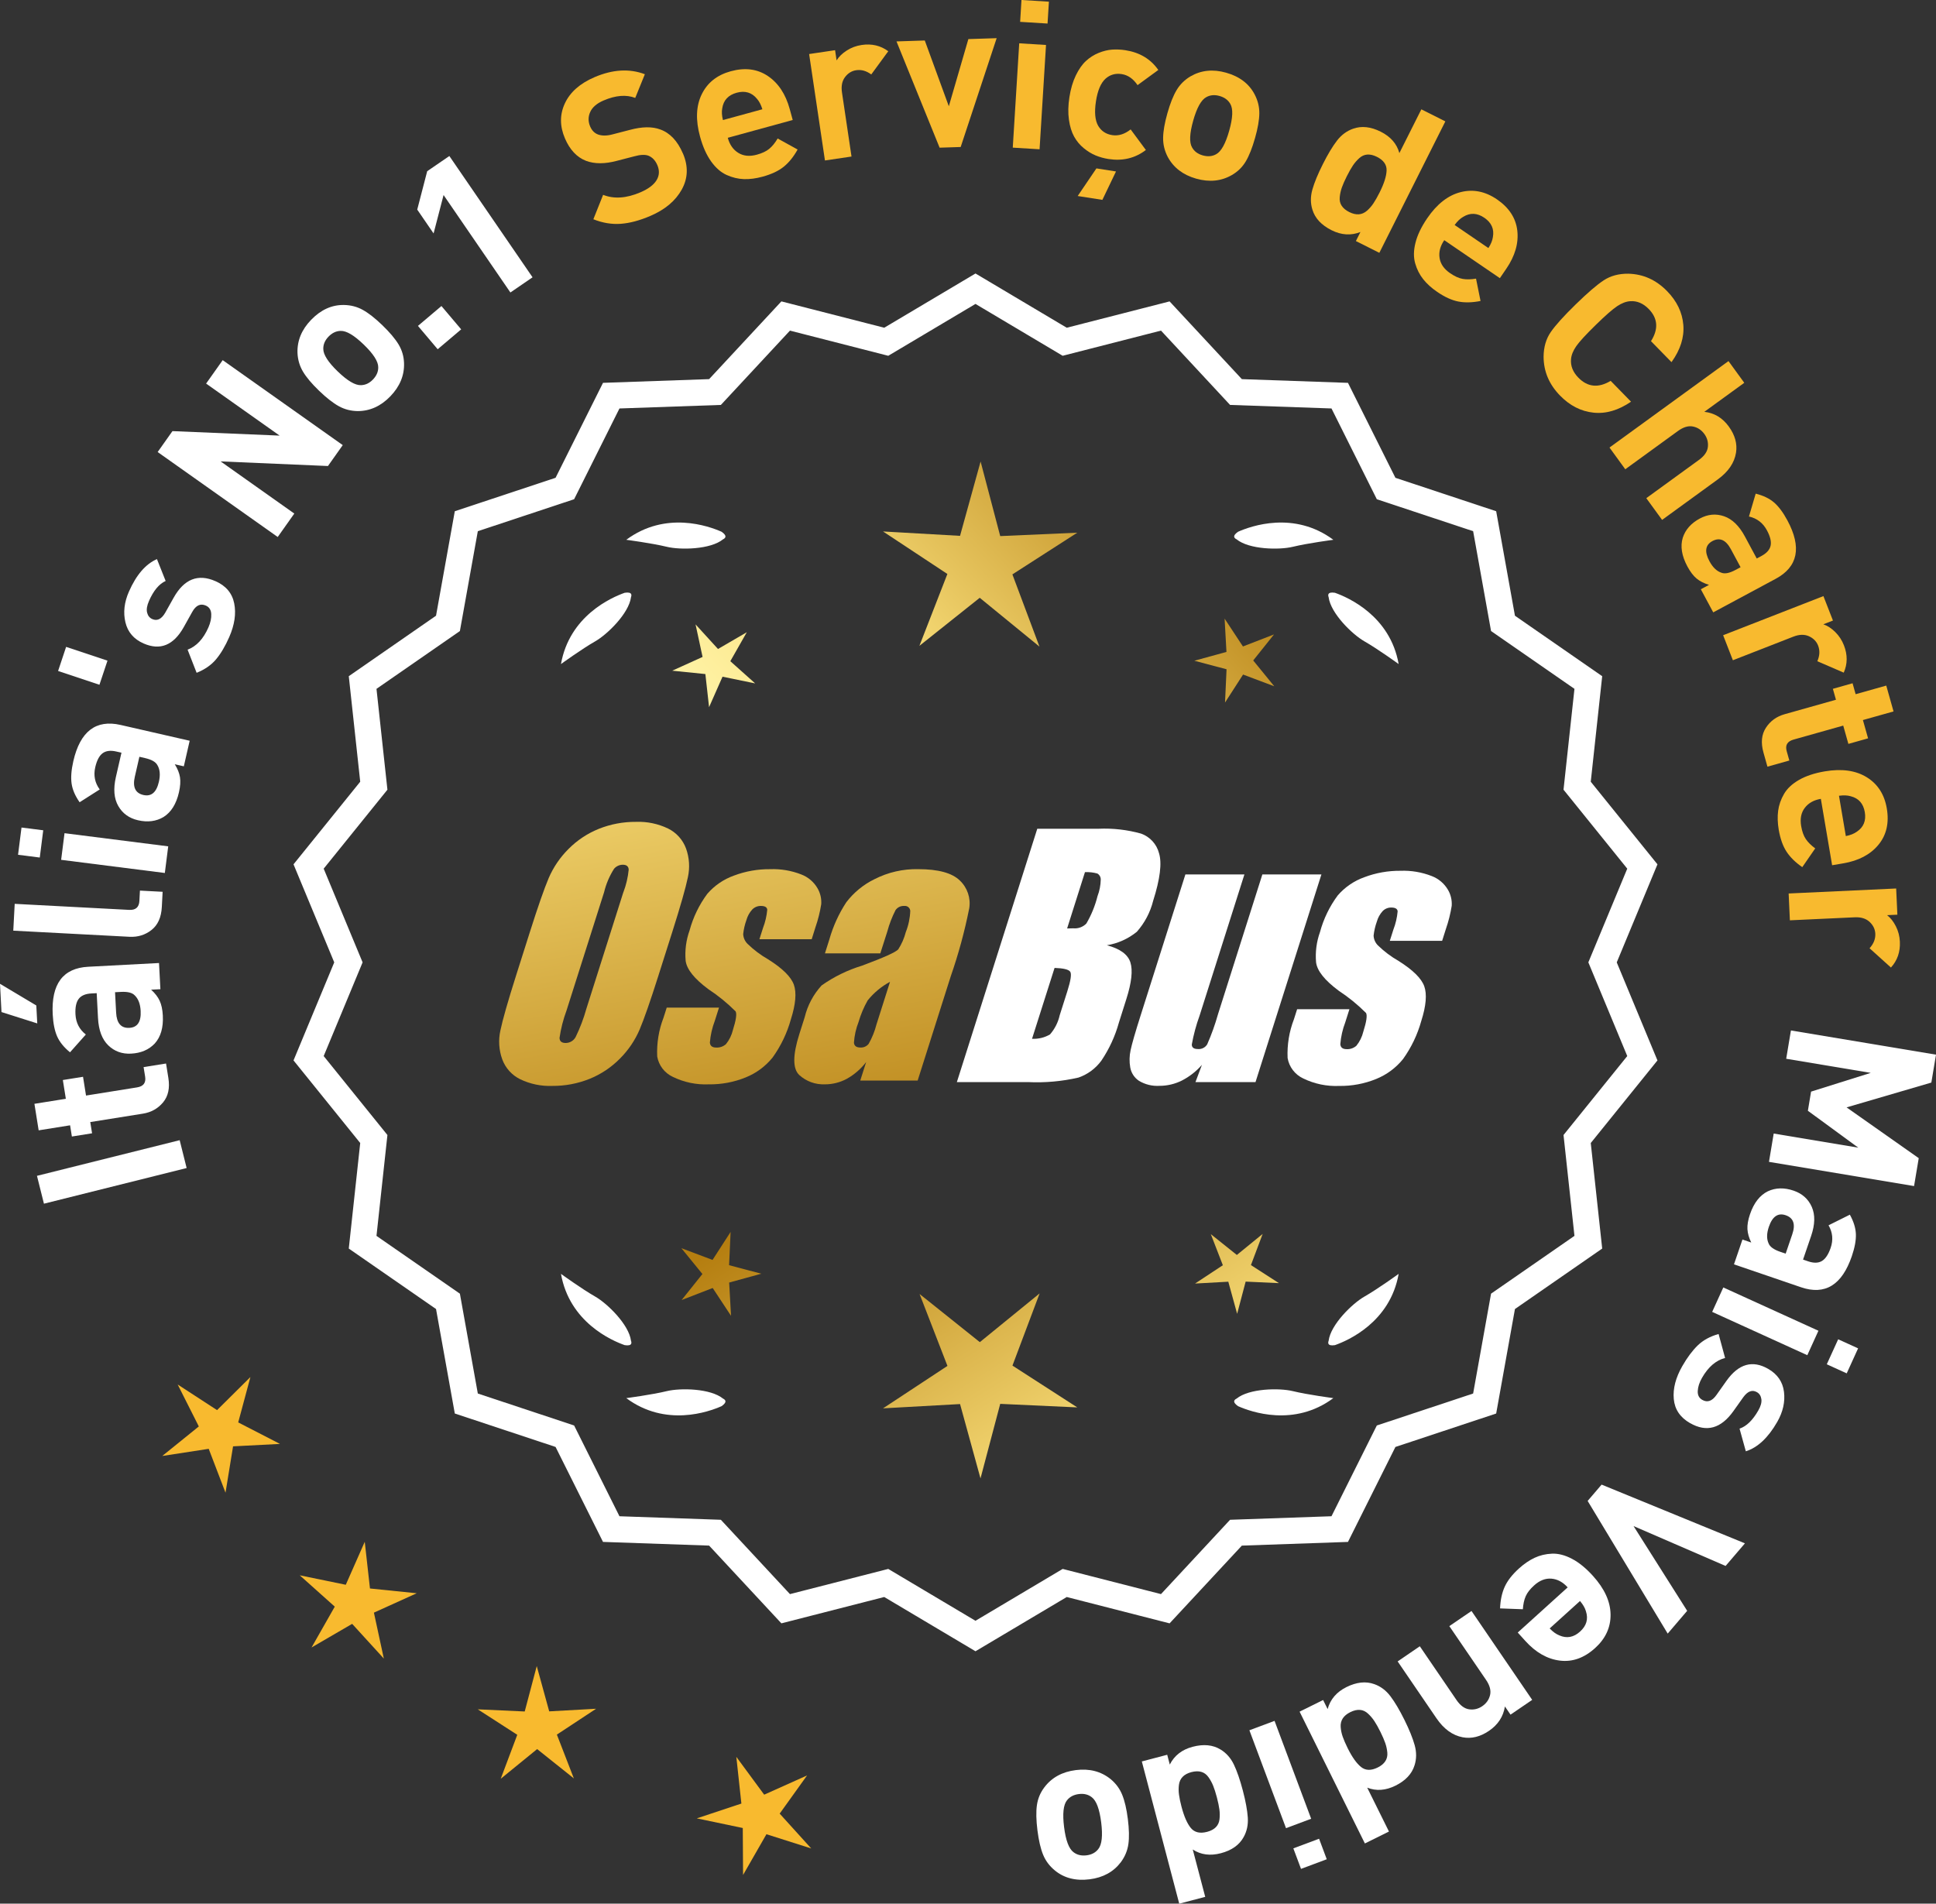<?xml version="1.0" encoding="UTF-8"?>
<svg id="Layer_2" data-name="Layer 2" xmlns="http://www.w3.org/2000/svg" xmlns:xlink="http://www.w3.org/1999/xlink" viewBox="0 0 178.059 175.108">
  <rect x="0" y="0" width="178.059" height="175.108" fill="#333333" stroke="none"/>
  <defs>
    <style>
      .cls-1 {
        fill: url(#linear-gradient-8);
      }

      .cls-2 {
        fill: url(#linear-gradient-7);
      }

      .cls-3 {
        fill: url(#linear-gradient-5);
      }

      .cls-4 {
        fill: url(#linear-gradient-6);
      }

      .cls-5 {
        fill: url(#linear-gradient-9);
      }

      .cls-6 {
        fill: url(#linear-gradient-4);
      }

      .cls-7 {
        fill: url(#linear-gradient-3);
      }

      .cls-8 {
        fill: url(#linear-gradient-2);
      }

      .cls-9 {
        fill: url(#linear-gradient);
      }

      .cls-10 {
        fill: #f8ba2f;
      }

      .cls-11 {
        fill: #fff;
      }
    </style>
    <linearGradient id="linear-gradient" x1="116.07" y1="198.149" x2="64.645" y2="115.629" gradientUnits="userSpaceOnUse">
      <stop offset="0" stop-color="#f9df7b"/>
      <stop offset=".279" stop-color="#b57e10"/>
      <stop offset=".323" stop-color="#c89d38"/>
      <stop offset=".417" stop-color="#efda86"/>
      <stop offset=".46" stop-color="#fff3a6"/>
      <stop offset=".642" stop-color="#f9df7b"/>
      <stop offset="1" stop-color="#b57e10"/>
    </linearGradient>
    <linearGradient id="linear-gradient-2" x1="129.318" y1="189.893" x2="77.893" y2="107.374" xlink:href="#linear-gradient"/>
    <linearGradient id="linear-gradient-3" x1="150.845" y1="176.478" x2="99.42" y2="93.958" xlink:href="#linear-gradient"/>
    <linearGradient id="linear-gradient-4" x1="50.633" y1="66.099" x2="82.325" y2="237.117" gradientUnits="userSpaceOnUse">
      <stop offset="0" stop-color="#f9df7b"/>
      <stop offset=".279" stop-color="#b57e10"/>
      <stop offset=".284" stop-color="#e5c25b"/>
      <stop offset=".286" stop-color="#f9df7b"/>
      <stop offset=".46" stop-color="#fff3a6"/>
      <stop offset=".642" stop-color="#f9df7b"/>
      <stop offset="1" stop-color="#b57e10"/>
    </linearGradient>
    <linearGradient id="linear-gradient-5" x1="63.141" y1="63.781" x2="94.833" y2="234.799" xlink:href="#linear-gradient-4"/>
    <linearGradient id="linear-gradient-6" x1="75.766" y1="61.441" x2="107.458" y2="232.46" xlink:href="#linear-gradient-4"/>
    <linearGradient id="linear-gradient-7" x1="55.079" y1="115.5" x2="120.856" y2="54.507" xlink:href="#linear-gradient"/>
    <linearGradient id="linear-gradient-8" x1="32.86" y1="91.538" x2="98.637" y2="30.545" xlink:href="#linear-gradient"/>
    <linearGradient id="linear-gradient-9" x1="39.916" y1="99.147" x2="105.692" y2="38.155" xlink:href="#linear-gradient"/>
  </defs>
  <g id="Layer_1-2" data-name="Layer 1">
    <g>
      <g>
        <polygon class="cls-10" points="23.031 126.667 19.963 129.709 16.341 127.352 18.286 131.211 14.925 133.927 19.196 133.27 20.741 137.306 21.435 133.041 25.751 132.818 21.909 130.84 23.031 126.667"/>
        <polygon class="cls-10" points="34.027 146.116 33.547 141.822 31.802 145.775 27.569 144.904 30.79 147.786 28.654 151.542 32.389 149.37 35.302 152.563 34.39 148.338 38.326 146.555 34.027 146.116"/>
        <polygon class="cls-10" points="50.512 157.419 49.366 153.252 48.26 157.43 43.944 157.233 47.575 159.575 46.053 163.619 49.403 160.889 52.779 163.587 51.217 159.557 54.826 157.179 50.512 157.419"/>
        <polygon class="cls-10" points="71.709 166.826 74.227 163.314 70.284 165.083 67.722 161.603 68.187 165.9 64.085 167.262 68.315 168.148 68.342 172.469 70.492 168.72 74.61 170.029 71.709 166.826"/>
      </g>
      <g>
        <path class="cls-11" d="M89.717,151.528l-8.345-4.961-9.405,2.409-6.61-7.111-9.703-.338-4.338-8.685-9.214-3.058-1.716-9.556-7.98-5.53,1.046-9.652-6.098-7.554,3.723-8.967-3.723-8.967,6.098-7.554-1.046-9.652,7.98-5.53,1.716-9.556,9.214-3.058,4.338-8.685,9.703-.338,6.61-7.111,9.405,2.409,8.345-4.961,8.345,4.961,9.405-2.409,6.61,7.111,9.703.338,4.338,8.685,9.214,3.058,1.716,9.556,7.98,5.53-1.046,9.652,6.098,7.554-3.723,8.967,3.723,8.967-6.098,7.554,1.046,9.652-7.98,5.53-1.716,9.556-9.214,3.058-4.338,8.685-9.703.338-6.61,7.111-9.405-2.409-8.345,4.961ZM81.647,144.652l8.07,4.797,8.07-4.797,9.095,2.329,6.392-6.877,9.383-.327,4.195-8.399,8.91-2.957,1.659-9.241,7.716-5.348-1.011-9.334,5.897-7.305-3.6-8.671,3.6-8.671-5.897-7.305,1.011-9.334-7.716-5.348-1.659-9.241-8.91-2.957-4.195-8.399-9.383-.327-6.392-6.877-9.095,2.329-8.07-4.797-8.07,4.797-9.095-2.329-6.392,6.877-9.383.327-4.195,8.399-8.91,2.957-1.659,9.241-7.716,5.348,1.011,9.334-5.897,7.305,3.6,8.671-3.6,8.671,5.897,7.305-1.011,9.334,7.716,5.348,1.659,9.241,8.91,2.957,4.195,8.399,9.383.327,6.392,6.877,9.095-2.329Z"/>
        <path class="cls-11" d="M89.718,151.89l-.159-.094-8.234-4.896-9.459,2.423-6.647-7.151-9.759-.34-4.363-8.735-9.268-3.076-1.726-9.611-8.025-5.562,1.052-9.708-6.134-7.598,3.745-9.018-3.745-9.019,6.134-7.598-1.052-9.708,8.025-5.562,1.726-9.611,9.268-3.075,4.363-8.735,9.759-.341,6.647-7.151,9.459,2.423,8.394-4.989.159.094,8.233,4.896,9.459-2.423,6.647,7.151,9.759.341,4.364,8.735,9.267,3.075,1.726,9.611,8.025,5.562-1.052,9.708,6.134,7.598-3.744,9.019,3.744,9.018-6.134,7.598,1.052,9.708-8.025,5.562-1.726,9.611-9.267,3.076-4.364,8.735-9.759.34-6.647,7.151-9.459-2.423-8.393,4.99ZM81.42,146.233l.111.065,8.187,4.868,8.297-4.934,9.352,2.396,6.571-7.071.129-.004,9.519-.332,4.313-8.636.123-.04,9.038-3.001,1.706-9.5,7.934-5.499-1.04-9.597,6.063-7.512-3.701-8.914,3.701-8.915-6.063-7.512,1.04-9.597-7.934-5.499-1.706-9.5-9.161-3.04-4.313-8.636-9.647-.337-6.571-7.071-9.352,2.396-.111-.065-8.186-4.867-8.298,4.933-9.352-2.396-6.571,7.071-.129.004-9.519.333-4.312,8.636-.123.04-9.039,3-1.706,9.5-7.934,5.499,1.04,9.597-6.063,7.512,3.702,8.915-3.702,8.914,6.063,7.512-1.04,9.597,7.934,5.499,1.706,9.5,9.162,3.041,4.312,8.636,9.647.336,6.571,7.071,9.352-2.396ZM89.718,149.811l-8.118-4.826-9.148,2.344-6.43-6.917-9.438-.329-4.221-8.448-8.963-2.976-1.669-9.296-7.763-5.379,1.018-9.39-5.933-7.348,3.622-8.723-3.622-8.723,5.933-7.349-1.018-9.389,7.763-5.38,1.669-9.296,8.963-2.975,4.221-8.449,9.438-.329,6.43-6.916,9.148,2.343,8.118-4.826.159.094,7.958,4.732,9.148-2.343,6.43,6.916,9.438.329,4.221,8.449,8.964,2.975,1.668,9.296,7.763,5.38-1.018,9.389,5.933,7.349-3.622,8.723,3.622,8.723-5.933,7.348,1.018,9.39-7.763,5.379-1.668,9.296-8.964,2.976-4.221,8.448-9.438.329-6.43,6.917-9.148-2.344-8.117,4.826ZM81.695,144.318l.111.065,7.911,4.704,8.021-4.77,9.041,2.316,6.354-6.837.129-.004,9.198-.321,4.17-8.349.123-.04,8.735-2.9,1.648-9.185,7.671-5.316-1.006-9.278,5.862-7.262-3.579-8.619,3.579-8.619-5.862-7.263,1.006-9.277-7.671-5.317-1.648-9.185-8.858-2.939-4.17-8.35-9.327-.325-6.354-6.836-9.041,2.315-.111-.065-7.91-4.704-8.022,4.77-9.041-2.315-6.354,6.836-.129.004-9.198.321-4.17,8.35-.123.04-8.734,2.899-1.649,9.185-7.671,5.317,1.006,9.277-5.862,7.263,3.579,8.619-3.579,8.619,5.862,7.262-1.006,9.278,7.671,5.316,1.649,9.185,8.857,2.94,4.17,8.349,9.327.325,6.354,6.837,9.041-2.316Z"/>
      </g>
      <g>
        <polygon class="cls-9" points="67.056 116.379 67.196 113.318 65.535 115.893 62.668 114.814 64.603 117.189 62.691 119.583 65.548 118.476 67.234 121.034 67.064 117.975 70.018 117.162 67.056 116.379"/>
        <polygon class="cls-8" points="95.617 118.974 90.118 123.456 84.576 119.028 87.139 125.643 81.215 129.546 88.298 129.152 90.179 135.992 91.993 129.134 99.08 129.459 93.118 125.614 95.617 118.974"/>
        <polygon class="cls-7" points="115.052 116.369 116.131 113.501 113.756 115.437 111.362 113.524 112.469 116.381 109.911 118.067 112.97 117.897 113.783 120.851 114.566 117.889 117.627 118.029 115.052 116.369"/>
      </g>
      <g>
        <path class="cls-11" d="M113.726,128.653c-.114.057-.184.124-.207.201-.001.001-.002.002-.003.003.001 0.0.001 0.0.002.001-.036.131.066.291.35.488,1.179.524,5.149,1.947,8.764-.74,0,0-2.348-.308-3.726-.643-1.249-.304-4.027-.256-5.179.691Z"/>
        <path class="cls-11" d="M122.185,123.615c0.0.001-0.0.003,0,.004.001-0.0.001-0.0.002-.001.063.12.248.166.589.115,1.217-.428,5.08-2.121,5.862-6.557,0,0-1.918,1.389-3.15,2.091-1.117.637-3.103,2.579-3.29,4.059-.043.12-.049.217-.013.288Z"/>
      </g>
      <g>
        <path class="cls-11" d="M66.506,128.653c.114.057.184.124.207.201.001.001.002.002.003.003-.001 0-.001 0-.002.001.036.131-.066.291-.35.488-1.179.524-5.149,1.947-8.764-.74,0,0,2.348-.308,3.726-.643,1.249-.304,4.027-.256,5.179.691Z"/>
        <path class="cls-11" d="M58.047,123.615c-0.0.001 0.0.003,0,.004-.001-0-.001-0-.002-.001-.063.12-.248.166-.589.115-1.217-.428-5.08-2.121-5.862-6.557,0,0,1.918,1.389,3.15,2.091,1.117.637,3.103,2.579,3.29,4.059.043.12.049.217.013.288Z"/>
      </g>
      <g>
        <path class="cls-11" d="M66.506,49.606c.114-.057.184-.124.207-.201.001-.001.002-.002.003-.003-.001-0-.001-0-.002-.001.036-.131-.066-.291-.35-.488-1.179-.524-5.149-1.947-8.764.74,0,0,2.348.308,3.726.643,1.249.304,4.027.256,5.179-.691Z"/>
        <path class="cls-11" d="M58.047,54.644c-0-.001 0-.003,0-.004-.001 0-.001 0-.002.001-.063-.12-.248-.166-.589-.115-1.217.428-5.08,2.121-5.862,6.557,0,0,1.918-1.389,3.15-2.091,1.117-.637,3.103-2.579,3.29-4.059.043-.12.049-.217.013-.288Z"/>
      </g>
      <g>
        <path class="cls-11" d="M113.726,49.606c-.114-.057-.184-.124-.207-.201-.001-.001-.002-.002-.003-.003.001-0.0.001-0.0.002-.001-.036-.131.066-.291.35-.488,1.179-.524,5.149-1.947,8.764.74,0,0-2.348.308-3.726.643-1.249.304-4.027.256-5.179-.691Z"/>
        <path class="cls-11" d="M122.185,54.644c0-.001-0-.003,0-.004.001 0.0.001 0.0.002.001.063-.12.248-.166.589-.115,1.217.428,5.08,2.121,5.862,6.557,0,0-1.918-1.389-3.15-2.091-1.117-.637-3.103-2.579-3.29-4.059-.043-.12-.049-.217-.013-.288Z"/>
      </g>
      <g id="Group_4" data-name="Group 4">
        <g id="Group_1" data-name="Group 1">
          <path id="Path_1" data-name="Path 1" class="cls-6" d="M60.559,89.736c-.743,2.341-1.321,3.999-1.734,4.975-.429.998-1.045,1.904-1.814,2.67-.793.803-1.741,1.435-2.787,1.858-1.09.438-2.256.658-3.431.648-1.017.039-2.027-.171-2.945-.611-.769-.376-1.363-1.035-1.657-1.839-.308-.854-.365-1.778-.165-2.663.198-.958.677-2.638,1.438-5.039l1.265-3.987c.743-2.341,1.321-3.999,1.734-4.975.429-.998,1.045-1.904,1.814-2.67.793-.803,1.741-1.435,2.787-1.858,1.091-.437,2.256-.656,3.431-.646,1.017-.039,2.027.171,2.945.611.768.377,1.362,1.036,1.657,1.84.308.854.365,1.778.165,2.663-.198.958-.677,2.637-1.438,5.037l-1.266,3.986ZM57.333,82.078c.255-.669.42-1.369.49-2.082-.014-.303-.197-.454-.548-.454-.305.003-.593.136-.794.366-.426.665-.737,1.397-.922,2.166l-3.456,10.883c-.3.811-.515,1.65-.64,2.506,0,.319.194.476.565.476.383-.001.734-.212.915-.548.408-.836.739-1.708.988-2.604l3.398-10.71.003.003Z"/>
          <path id="Path_2" data-name="Path 2" class="cls-3" d="M74.656,86.394h-4.81l.329-1.035c.208-.538.339-1.102.391-1.676-.018-.234-.216-.351-.592-.351-.295-.003-.578.115-.785.325-.254.277-.438.611-.538.973-.15.416-.25.849-.298,1.289.015.339.158.661.399.9.569.552,1.206,1.031,1.894,1.425,1.317.827,2.106,1.604,2.367,2.33.259.728.172,1.789-.271,3.182-.35,1.263-.919,2.454-1.683,3.518-.654.81-1.504,1.439-2.469,1.829-1.077.439-2.23.656-3.393.64-1.148.051-2.29-.186-3.322-.691-.755-.353-1.289-1.052-1.43-1.873-.055-1.217.143-2.433.582-3.57l.293-.922h4.808l-.384,1.21c-.246.642-.398,1.316-.454,2.001.022.307.216.461.574.461.33.02.655-.092.903-.311.308-.381.527-.826.64-1.302.289-.911.373-1.482.251-1.712-.764-.766-1.605-1.451-2.509-2.045-1.291-.958-1.987-1.829-2.088-2.612-.083-.943.039-1.893.359-2.784.329-1.218.883-2.363,1.634-3.376.659-.761,1.503-1.338,2.45-1.676,1.062-.401,2.19-.6,3.325-.589.978-.037,1.953.127,2.864.483.631.24,1.16.689,1.498,1.273.258.444.376.955.34,1.467-.114.719-.291,1.427-.53,2.114l-.348,1.111v-.008Z"/>
          <path id="Path_3" data-name="Path 3" class="cls-4" d="M80.967,87.694h-5.095l.406-1.28c.343-1.213.869-2.366,1.559-3.42.686-.899,1.573-1.626,2.59-2.122,1.245-.636,2.629-.953,4.027-.922,1.836,0,3.11.347,3.822,1.042.696.657,1.021,1.616.867,2.561-.422,2.122-.99,4.212-1.701,6.255l-3.043,9.588h-5.279l.542-1.701c-.481.626-1.083,1.149-1.771,1.536-.626.339-1.326.515-2.038.512-.862.033-1.703-.275-2.341-.856-.611-.57-.611-1.82,0-3.75l.498-1.571c.264-1.09.8-2.096,1.558-2.923,1.131-.798,2.383-1.411,3.707-1.814,2.019-.75,3.134-1.252,3.343-1.508.313-.488.546-1.023.691-1.584.247-.621.386-1.28.41-1.948-.017-.269-.248-.473-.517-.457-.011.001-.021.002-.032.003-.317-.024-.622.121-.805.381-.322.631-.577,1.295-.761,1.979l-.638,1.997ZM81.857,90.312c-.793.427-1.493,1.009-2.056,1.712-.356.627-.637,1.293-.838,1.986-.24.612-.383,1.257-.424,1.913.033.285.223.432.582.432.297.022.586-.104.772-.337.316-.559.557-1.156.717-1.778l1.247-3.928Z"/>
        </g>
        <g id="Group_3" data-name="Group 3">
          <path id="Path_7" data-name="Path 7" class="cls-11" d="M95.394,76.232h5.641c1.319-.059,2.639.092,3.91.446.817.29,1.437.967,1.654,1.807.278.907.098,2.367-.542,4.379-.264,1.057-.78,2.035-1.503,2.849-.794.644-1.742,1.07-2.751,1.236,1.207.319,1.928.841,2.162,1.576s.11,1.862-.373,3.376l-.684,2.162c-.345,1.246-.89,2.429-1.613,3.501-.526.72-1.258,1.262-2.1,1.554-1.523.352-3.088.492-4.649.417h-6.541l7.396-23.304h-.007ZM96.992,89.03l-2.073,6.522c.579.032,1.154-.108,1.654-.402.44-.507.747-1.115.893-1.771l.691-2.173c.318-.999.411-1.603.278-1.814-.132-.212-.611-.329-1.445-.359l.003-.004ZM99.787,80.222l-1.642,5.183c.245-.011.435-.014.57-.014.446.042.887-.119,1.2-.44.459-.785.804-1.631,1.024-2.513.188-.49.289-1.008.3-1.532.004-.229-.116-.442-.314-.556-.368-.102-.75-.144-1.131-.126l-.007-.002Z"/>
          <path id="Path_8" data-name="Path 8" class="cls-11" d="M121.534,80.436l-6.061,19.1h-5.523l.596-1.588c-.519.596-1.147,1.088-1.851,1.449-.638.318-1.342.484-2.056.483-.66.041-1.318-.12-1.885-.461-.422-.281-.712-.723-.801-1.222-.094-.527-.084-1.068.03-1.591.114-.552.428-1.65.951-3.288l4.09-12.884h5.428l-4.126,12.997c-.313.861-.551,1.747-.713,2.648,0,.278.183.417.56.417.344.031.676-.137.856-.432.396-.901.729-1.829.995-2.776l4.079-12.854h5.428l.003.003Z"/>
          <path id="Path_9" data-name="Path 9" class="cls-11" d="M132.635,86.541h-4.81l.329-1.035c.208-.538.339-1.102.391-1.676-.018-.234-.216-.351-.592-.351-.295-.003-.578.115-.784.325-.254.277-.438.611-.538.973-.15.416-.249.848-.297,1.287.015.339.158.661.399.9.569.553,1.205,1.032,1.893,1.426,1.317.827,2.106,1.604,2.367,2.33.259.728.172,1.789-.271,3.182-.35,1.263-.919,2.454-1.683,3.518-.654.809-1.504,1.439-2.469,1.829-1.077.439-2.23.656-3.393.64-1.148.051-2.29-.186-3.322-.691-.755-.353-1.289-1.052-1.43-1.873-.055-1.217.143-2.433.582-3.57l.293-.922h4.81l-.384,1.211c-.246.642-.398,1.316-.454,2.001.022.307.216.461.574.461.33.02.655-.092.903-.311.308-.381.527-.826.64-1.302.289-.911.373-1.482.251-1.712-.764-.766-1.605-1.451-2.509-2.045-1.291-.958-1.987-1.829-2.088-2.612-.083-.943.039-1.893.359-2.784.329-1.218.883-2.363,1.634-3.376.659-.761,1.503-1.338,2.45-1.676,1.062-.401,2.19-.6,3.325-.589.978-.037,1.953.127,2.864.483.632.239,1.163.689,1.503,1.273.258.444.376.955.34,1.467-.114.719-.291,1.427-.53,2.114l-.351,1.108-.004-.005Z"/>
        </g>
      </g>
      <g>
        <path class="cls-11" d="M16.525,104.879l.641,2.562-13.125,3.28-.641-2.562,13.125-3.279Z"/>
        <path class="cls-11" d="M15.272,97.827l.213,1.332c.148.926-.014,1.674-.487,2.243s-1.093.915-1.854,1.037l-4.842.774.166,1.032-1.857.298-.165-1.032-2.89.462-.39-2.439,2.89-.462-.276-1.726,1.857-.298.275,1.727,4.69-.751c.589-.094.837-.422.747-.985l-.142-.882,2.064-.33Z"/>
        <path class="cls-11" d="M0,90.495l3.339,1.993.088,1.65-3.29-1.044-.137-2.6ZM14.625,88.582l.127,2.409-.853.046c.358.323.62.661.784,1.015.165.353.263.807.292,1.363.058,1.101-.188,1.957-.739,2.569-.542.574-1.267.886-2.178.934-.834.044-1.536-.211-2.104-.765-.568-.553-.882-1.387-.94-2.5l-.121-2.296-.493.026c-.543.029-.932.195-1.163.499s-.33.778-.296,1.424c.04.771.359,1.389.954,1.853l-1.455,1.637c-.556-.453-.949-.937-1.18-1.45-.229-.515-.367-1.189-.412-2.023-.148-2.809.942-4.274,3.27-4.396l6.508-.344ZM11.112,91.241l-.531.027.1,1.879c.05.975.456,1.44,1.215,1.4.747-.039,1.093-.559,1.041-1.558-.035-.646-.219-1.124-.552-1.437-.229-.241-.652-.346-1.272-.312Z"/>
        <path class="cls-11" d="M14.957,82.032l-.074,1.404c-.051.948-.366,1.651-.949,2.109-.582.457-1.258.666-2.03.625l-10.683-.563.131-2.467,10.53.556c.595.031.907-.243.938-.825l.05-.949,2.088.11Z"/>
        <path class="cls-11" d="M3.976,76.373l-.318,2.507-1.998-.254.318-2.506,1.998.253ZM15.471,77.851l-.311,2.45-9.537-1.21.311-2.45,9.537,1.21Z"/>
        <path class="cls-11" d="M17.445,68.137l-.538,2.352-.833-.19c.258.409.417.807.479,1.191.061.384.029.848-.095,1.391-.246,1.075-.718,1.831-1.416,2.27-.677.403-1.46.504-2.349.3-.815-.186-1.42-.623-1.815-1.312-.395-.688-.468-1.575-.22-2.662l.514-2.241-.482-.109c-.53-.122-.948-.067-1.255.161-.306.229-.53.658-.675,1.288-.173.753-.034,1.434.411,2.042l-1.849,1.176c-.411-.588-.657-1.16-.737-1.718-.079-.558-.027-1.244.159-2.059.627-2.741,2.076-3.853,4.348-3.333l6.354,1.454ZM13.338,69.73l-.519-.118-.419,1.834c-.218.95.045,1.51.785,1.68.729.167,1.205-.237,1.428-1.213.144-.63.099-1.141-.137-1.532-.154-.295-.533-.512-1.139-.65Z"/>
        <path class="cls-11" d="M9.886,60.77l-.74,2.218-3.803-1.267.738-2.218,3.805,1.267Z"/>
        <path class="cls-11" d="M19.812,53.455c.963.422,1.539,1.104,1.728,2.044.189.941.037,1.974-.456,3.099-.366.835-.77,1.517-1.208,2.043-.439.527-1.036.942-1.792,1.247l-.831-2.128c.813-.307,1.451-.988,1.914-2.044.193-.44.281-.853.262-1.234s-.186-.642-.499-.778c-.498-.219-.917-.022-1.254.591l-.781,1.4c-.937,1.663-2.165,2.161-3.686,1.495-.904-.397-1.462-1.047-1.675-1.949-.214-.902-.106-1.841.321-2.815.677-1.543,1.537-2.542,2.58-2.997l.8,2.011c-.605.274-1.116.887-1.532,1.838-.189.43-.246.788-.173,1.076.074.289.232.486.477.593.453.198.852,0,1.195-.596l.766-1.366c.963-1.721,2.243-2.23,3.845-1.528Z"/>
        <path class="cls-11" d="M31.524,40.943l-1.361,1.923-9.872-.424,6.777,4.798-1.526,2.155-11.042-7.815,1.361-1.924,9.857.413-6.762-4.786,1.526-2.155,11.041,7.815Z"/>
        <path class="cls-11" d="M35.165,29.914c.683.66,1.182,1.252,1.496,1.774.313.523.48,1.094.499,1.711.038,1.129-.383,2.148-1.263,3.06-.871.901-1.871,1.354-2.999,1.355-.627-.007-1.208-.157-1.742-.453-.533-.295-1.138-.769-1.811-1.419-.676-.651-1.167-1.236-1.477-1.755-.309-.519-.478-1.091-.507-1.718-.038-1.128.379-2.144,1.25-3.045.897-.93,1.902-1.387,3.014-1.37.627.007,1.204.156,1.733.446.528.291,1.132.762,1.806,1.413ZM33.449,31.691c-.884-.854-1.59-1.271-2.118-1.253-.411.007-.785.184-1.119.53-.325.337-.485.712-.478,1.123-.001.529.442,1.22,1.325,2.073.894.862,1.604,1.284,2.134,1.266.411-.007.779-.179,1.105-.516.334-.347.498-.726.49-1.138,0-.528-.446-1.224-1.34-2.086Z"/>
        <path class="cls-11" d="M42.416,30.296l-2.161,1.829-1.815-2.147,2.16-1.828,1.816,2.146Z"/>
        <path class="cls-11" d="M48.981,25.507l-2.038,1.397-6.146-8.963-.919,3.532-1.504-2.193.917-3.532,2.037-1.397,7.652,11.156Z"/>
        <path class="cls-10" d="M62.81,14.111c.504,1.176.47,2.283-.104,3.321-.575,1.039-1.537,1.849-2.888,2.428-.988.425-1.898.667-2.728.727-.83.06-1.669-.08-2.517-.419l.897-2.246c.998.398,2.144.321,3.435-.233.722-.311,1.215-.68,1.478-1.109.264-.431.288-.896.073-1.396-.185-.431-.46-.719-.826-.865-.312-.114-.744-.094-1.297.061l-1.583.41c-1.111.299-2.062.3-2.851.004-.844-.327-1.49-1.015-1.939-2.062-.484-1.129-.485-2.207-.002-3.234.481-1.027,1.387-1.825,2.714-2.396,1.675-.719,3.221-.811,4.638-.274l-.885,2.179c-.827-.32-1.799-.241-2.917.238-.616.266-1.024.616-1.223,1.053s-.2.882-.006,1.336c.159.373.404.619.731.74.372.13.818.125,1.337-.016l1.583-.41c1.123-.303,2.054-.316,2.793-.041.895.319,1.591,1.055,2.085,2.207Z"/>
        <path class="cls-10" d="M72.91,11.038l-5.974,1.637c.173.636.498,1.099.972,1.389.474.291,1.039.346,1.699.165.489-.134.87-.313,1.143-.54.274-.226.531-.542.773-.95l1.835,1.014c-.369.666-.793,1.192-1.271,1.58-.478.387-1.126.692-1.945.917-.611.168-1.184.242-1.72.226-.537-.018-1.068-.145-1.592-.382-.526-.236-1-.651-1.426-1.244-.425-.593-.765-1.354-1.019-2.282-.419-1.526-.368-2.825.154-3.894.521-1.069,1.41-1.775,2.669-2.12,1.307-.358,2.443-.214,3.409.435s1.638,1.662,2.016,3.043l.276,1.008ZM70.118,10.05c-.127-.411-.293-.734-.501-.966-.474-.579-1.097-.764-1.865-.553-.771.211-1.211.687-1.324,1.427-.062.306-.04.668.062,1.086l3.629-.994Z"/>
        <path class="cls-10" d="M81.696,4.714l-1.564,2.135c-.446-.331-.907-.461-1.383-.391-.414.062-.757.273-1.03.634-.272.361-.366.829-.281,1.405l.878,5.901-2.443.363-1.456-9.791,2.387-.354.14.939c.206-.338.517-.641.932-.907.414-.267.873-.437,1.374-.512.928-.138,1.743.055,2.448.577Z"/>
        <path class="cls-10" d="M91.665,3.511l-3.309,10.011-1.937.062-3.966-9.775,2.602-.085,2.211,6.051,1.797-6.18,2.602-.084Z"/>
        <path class="cls-10" d="M95.612,13.732l-2.465-.152.593-9.596,2.465.152-.593,9.596ZM96.346,2.166l-2.521-.156.123-2.01,2.523.155-.125,2.011Z"/>
        <path class="cls-10" d="M105.391,13.796c-.99.757-2.135,1.033-3.437.831-.413-.064-.806-.174-1.181-.327-.373-.154-.739-.378-1.097-.671-.358-.293-.653-.646-.884-1.061s-.391-.933-.479-1.555c-.09-.623-.074-1.316.044-2.079.119-.764.315-1.429.589-1.995.274-.566.583-1.009.928-1.327.344-.318.732-.565,1.163-.742.431-.176.848-.278,1.249-.306.402-.027.81-.009,1.223.056,1.313.204,2.322.81,3.024,1.816l-1.909,1.396c-.396-.588-.881-.926-1.458-1.016-.574-.089-1.071.052-1.487.423-.434.394-.727,1.086-.88,2.074-.155,1.002-.087,1.756.206,2.263.284.479.714.765,1.29.854.574.089,1.141-.086,1.695-.525l1.399,1.891ZM102.641,15.772l-1.252,2.612-2.271-.354,1.722-2.54,1.802.281Z"/>
        <path class="cls-10" d="M115.43,12.692c-.257.914-.543,1.633-.854,2.157-.313.523-.737.94-1.272,1.249-.977.567-2.074.678-3.293.334-1.206-.342-2.078-1.009-2.613-2.002-.29-.557-.431-1.139-.423-1.749.007-.61.139-1.366.394-2.268.255-.902.538-1.612.849-2.13s.735-.938,1.273-1.259c.978-.566,2.067-.68,3.274-.339,1.244.352,2.12,1.021,2.632,2.008.29.556.433,1.136.426,1.739-.006.604-.136,1.356-.392,2.259ZM113.054,12.021c.333-1.182.368-2.002.103-2.459-.202-.359-.533-.604-.996-.735-.452-.128-.857-.091-1.217.11-.465.25-.865.967-1.199,2.149-.338,1.194-.373,2.02-.107,2.477.201.359.527.603.979.73.463.131.874.096,1.233-.105.467-.25.867-.972,1.205-2.167Z"/>
        <path class="cls-10" d="M126.861,23.256l-2.156-1.083.418-.832c-.867.344-1.755.288-2.659-.166-.929-.467-1.514-1.093-1.756-1.882-.187-.589-.188-1.206-.006-1.852s.504-1.427.965-2.344c.455-.905.886-1.624,1.295-2.156.408-.531.904-.898,1.489-1.102.776-.276,1.624-.185,2.54.276.906.454,1.477,1.109,1.713,1.966l2.021-4.024,2.208,1.108-6.071,12.09ZM126.879,17.716c.416-.826.632-1.505.649-2.034.019-.529-.278-.948-.89-1.255-.317-.159-.611-.229-.884-.21-.271.02-.518.13-.738.33-.223.201-.417.426-.585.675-.167.249-.353.577-.558.984-.205.408-.357.753-.457,1.036-.099.283-.165.576-.196.879-.032.303.025.569.173.799s.379.424.695.583.611.229.884.21c.271-.02.521-.128.749-.326.226-.197.426-.426.6-.687s.359-.589.558-.984Z"/>
        <path class="cls-10" d="M137.947,25.586l-5.115-3.493c-.372.544-.516,1.09-.43,1.639.085.55.41,1.017.976,1.402.418.286.801.46,1.151.521.348.062.756.054,1.225-.025l.415,2.055c-.747.149-1.423.168-2.028.054-.604-.114-1.257-.41-1.958-.889-.522-.357-.952-.746-1.286-1.166-.335-.42-.581-.907-.739-1.46-.16-.554-.151-1.185.027-1.892.176-.708.535-1.459,1.078-2.254.893-1.308,1.915-2.109,3.068-2.403,1.151-.295,2.266-.074,3.345.661,1.117.765,1.743,1.725,1.875,2.88.13,1.156-.207,2.325-1.015,3.507l-.589.863ZM136.892,22.817c.233-.362.37-.698.412-1.007.136-.736-.127-1.329-.786-1.779s-1.307-.479-1.944-.085c-.272.151-.535.401-.788.75l3.106,2.121Z"/>
        <path class="cls-10" d="M150.009,36.95c-1.156.793-2.307,1.129-3.451,1.008-1.146-.12-2.171-.643-3.073-1.566-1.01-1.033-1.515-2.23-1.517-3.592.009-.878.229-1.628.656-2.25.429-.622,1.19-1.469,2.287-2.539,1.097-1.072,1.96-1.814,2.592-2.229.632-.413,1.387-.615,2.264-.605,1.362.034,2.547.567,3.557,1.6.902.924,1.401,1.96,1.496,3.107.094,1.147-.27,2.291-1.087,3.428l-1.887-1.93c.702-1.111.633-2.098-.208-2.959-.505-.516-1.066-.755-1.684-.718-.387.022-.791.175-1.215.456-.425.282-1.086.861-1.982,1.738-.896.876-1.491,1.523-1.782,1.94-.291.418-.452.819-.484,1.204-.052.617.175,1.185.679,1.7.852.87,1.84.967,2.967.29l1.873,1.916Z"/>
        <path class="cls-10" d="M152.867,47.822l-1.453-1.998,4.842-3.519c.502-.364.776-.764.822-1.196s-.062-.828-.322-1.187c-.269-.369-.615-.599-1.041-.688s-.89.048-1.392.412l-4.842,3.519-1.451-1.998,10.943-7.953,1.452,1.998-3.674,2.67c.919.1,1.668.55,2.249,1.349.572.789.795,1.591.667,2.404-.149.938-.709,1.761-1.684,2.468l-5.117,3.72Z"/>
        <path class="cls-10" d="M157.571,56.329l-1.142-2.126.753-.405c-.463-.139-.845-.333-1.144-.582-.299-.25-.58-.619-.844-1.11-.521-.971-.665-1.851-.426-2.64.243-.75.768-1.34,1.571-1.771.736-.396,1.479-.465,2.23-.206.749.259,1.388.879,1.915,1.86l1.088,2.025.435-.233c.479-.258.761-.573.84-.947.08-.373-.032-.845-.339-1.413-.365-.682-.917-1.104-1.652-1.27l.619-2.102c.696.173,1.259.442,1.686.81s.838.919,1.233,1.655c1.331,2.478.97,4.268-1.084,5.371l-5.74,3.084ZM159.616,52.426l.469-.251-.891-1.657c-.462-.859-1.027-1.108-1.696-.749-.659.354-.75.971-.276,1.853.305.569.675.924,1.109,1.063.311.121.738.035,1.285-.259Z"/>
        <path class="cls-10" d="M169.575,61.874l-2.43-1.051c.223-.509.246-.987.072-1.436-.151-.39-.435-.677-.847-.863-.413-.186-.891-.172-1.433.039l-5.559,2.17-.897-2.302,9.223-3.599.877,2.248-.885.346c.375.125.738.36,1.091.706.352.345.62.754.804,1.226.341.873.336,1.712-.017,2.516Z"/>
        <path class="cls-10" d="M162.556,70.523l-.365-1.299c-.254-.902-.179-1.663.225-2.283.405-.621.979-1.036,1.723-1.245l4.719-1.33-.284-1.005,1.811-.511.283,1.006,2.816-.793.67,2.378-2.817.793.475,1.683-1.811.51-.474-1.683-4.572,1.288c-.573.161-.782.517-.627,1.065l.242.859-2.013.566Z"/>
        <path class="cls-10" d="M168.505,79.588l-1.037-6.106c-.649.11-1.141.387-1.478.829s-.446,1.001-.333,1.675c.085.5.227.896.425,1.19.196.295.487.583.869.864l-1.191,1.725c-.626-.434-1.109-.907-1.446-1.422-.338-.514-.577-1.189-.721-2.026-.104-.624-.123-1.202-.053-1.734s.249-1.048.538-1.547c.286-.498.747-.93,1.379-1.294.633-.364,1.423-.627,2.372-.788,1.562-.265,2.848-.085,3.859.54s1.627,1.58,1.845,2.867c.228,1.336-.03,2.452-.77,3.349-.742.896-1.817,1.465-3.229,1.704l-1.03.175ZM169.766,76.907c.422-.084.759-.219,1.01-.402.623-.414.868-1.015.735-1.802-.134-.786-.562-1.272-1.288-1.458-.299-.091-.661-.106-1.087-.047l.63,3.709Z"/>
        <path class="cls-10" d="M173.914,88.998l-1.966-1.773c.374-.41.55-.855.529-1.337-.021-.417-.196-.78-.526-1.088-.332-.309-.789-.449-1.371-.422l-5.96.277-.113-2.468,9.888-.459.111,2.41-.948.044c.315.239.584.579.808,1.019s.347.913.37,1.419c.044.936-.229,1.729-.821,2.378Z"/>
        <path class="cls-11" d="M162.697,106.874l.435-2.605,7.778,1.298-4.635-3.393.294-1.762,5.489-1.724-7.777-1.298.435-2.604,13.343,2.227-.429,2.567-7.796,2.282,6.637,4.671-.43,2.567-13.344-2.227Z"/>
        <path class="cls-11" d="M159.478,116.301l.78-2.283.809.276c-.213-.435-.329-.846-.351-1.234-.021-.389.058-.847.238-1.374.357-1.043.905-1.746,1.645-2.108.716-.332,1.506-.35,2.368-.055.79.271,1.347.769,1.668,1.494.32.726.301,1.615-.06,2.67l-.744,2.176.468.16c.516.176.938.166,1.265-.029.328-.196.597-.6.807-1.211.25-.731.184-1.423-.195-2.074l1.961-.977c.347.627.531,1.223.554,1.785.021.563-.103,1.24-.373,2.031-.909,2.661-2.467,3.614-4.673,2.86l-6.166-2.107ZM163.728,115.144l.504.172.608-1.78c.315-.923.113-1.507-.605-1.753-.707-.242-1.223.111-1.546,1.058-.209.611-.218,1.124-.024,1.538.122.31.477.564,1.063.766Z"/>
        <path class="cls-11" d="M157.473,120.673l1.024-2.247,8.749,3.983-1.023,2.248-8.75-3.984ZM168.014,125.494l1.048-2.3,1.832.834-1.047,2.3-1.833-.834Z"/>
        <path class="cls-11" d="M155.44,130.906c-.913-.523-1.411-1.263-1.498-2.218-.087-.956.175-1.967.787-3.032.453-.791.927-1.425,1.418-1.901.493-.477,1.132-.826,1.916-1.048l.598,2.205c-.842.218-1.549.827-2.122,1.827-.24.418-.37.817-.392,1.199-.023.381.115.657.412.827.472.271.909.12,1.31-.452l.927-1.309c1.111-1.554,2.386-1.917,3.824-1.091.857.491,1.343,1.197,1.457,2.117.115.92-.092,1.842-.621,2.765-.839,1.461-1.802,2.361-2.888,2.702l-.578-2.084c.63-.208,1.204-.763,1.721-1.663.234-.406.329-.758.286-1.052-.042-.295-.179-.508-.411-.641-.428-.246-.846-.091-1.251.464l-.907,1.276c-1.142,1.608-2.472,1.978-3.987,1.107Z"/>
        <path class="cls-11" d="M153.382,150.265l-7.362-12.203,1.284-1.501,13.182,5.403-1.779,2.079-8.465-3.668,4.932,7.796-1.791,2.094Z"/>
        <path class="cls-11" d="M139.591,150.169l4.592-4.155c-.441-.488-.939-.756-1.493-.802-.554-.045-1.084.161-1.591.62-.376.34-.635.673-.776.997-.143.324-.229.724-.262,1.197l-2.096-.077c.03-.762.171-1.423.424-1.983.253-.562.692-1.127,1.321-1.696.47-.425.948-.751,1.436-.978.486-.227,1.017-.353,1.592-.378.575-.024,1.187.131,1.833.469.647.337,1.293.863,1.939,1.577,1.062,1.174,1.602,2.355,1.618,3.545.017,1.188-.459,2.221-1.426,3.096-1.006.909-2.085,1.293-3.239,1.149-1.154-.143-2.212-.745-3.172-1.807l-.7-.774ZM142.528,149.791c.298.312.592.523.882.637.686.303,1.323.187,1.914-.349.593-.535.771-1.158.538-1.869-.084-.301-.266-.615-.545-.942l-2.789,2.523Z"/>
        <path class="cls-11" d="M128.544,152.825l2.04-1.393,3.374,4.943c.35.513.74.798,1.171.857.431.059.829-.037,1.195-.287.378-.258.617-.598.72-1.021.102-.423-.021-.89-.37-1.403l-3.376-4.942,2.041-1.393,5.581,8.176-1.993,1.36-.516-.753c-.146.929-.634,1.676-1.46,2.239-.806.55-1.614.748-2.424.596-.933-.176-1.738-.761-2.416-1.755l-3.567-5.226Z"/>
        <path class="cls-11" d="M119.529,157.445l2.163-1.07.413.834c.247-.9.825-1.574,1.733-2.024.931-.461,1.782-.551,2.558-.271.584.206,1.077.576,1.482,1.11.406.534.837,1.261,1.293,2.18.449.908.763,1.686.942,2.332.179.646.174,1.264-.016,1.853-.246.786-.83,1.407-1.749,1.862-.908.45-1.774.512-2.602.186l2,4.035-2.214,1.097-6.005-12.123ZM123.943,160.793c.41.829.822,1.409,1.235,1.743.412.332.925.348,1.537.044.318-.157.552-.351.699-.58.148-.229.209-.492.182-.789-.027-.298-.09-.588-.188-.872-.098-.283-.247-.63-.449-1.038-.202-.409-.389-.738-.554-.988-.166-.249-.36-.479-.584-.686-.222-.208-.47-.322-.742-.343-.271-.021-.566.047-.884.205-.318.157-.551.35-.699.579-.147.229-.212.493-.19.794.021.3.084.598.188.893.104.295.253.641.449,1.038Z"/>
        <path class="cls-11" d="M114.91,159.158l2.314-.865,3.367,9.005-2.313.865-3.368-9.005ZM118.952,170.021l2.367-.885.706,1.886-2.367.886-.706-1.887Z"/>
        <path class="cls-11" d="M105.018,162.025l2.334-.614.236.901c.423-.832,1.125-1.377,2.104-1.635,1.006-.264,1.858-.181,2.562.25.53.319.939.781,1.229,1.386s.565,1.403.826,2.396c.257.98.408,1.805.454,2.475.045.669-.085,1.272-.389,1.812-.399.72-1.096,1.211-2.088,1.472-.979.258-1.841.144-2.585-.342l1.146,4.355-2.389.628-3.441-13.083ZM108.667,166.193c.236.894.521,1.546.858,1.955.338.409.837.526,1.498.353.344-.091.61-.232.802-.427s.303-.44.337-.737c.032-.297.029-.594-.01-.892s-.116-.667-.231-1.108c-.117-.44-.23-.8-.344-1.078-.112-.278-.257-.541-.433-.789-.177-.249-.396-.41-.658-.485-.262-.076-.564-.067-.908.022-.343.09-.609.232-.801.427s-.307.44-.347.739c-.038.298-.038.603.006.912.041.31.118.68.23,1.108Z"/>
        <path class="cls-11" d="M95.417,168.374c-.118-.942-.135-1.716-.051-2.319.084-.604.312-1.153.684-1.646.679-.902,1.646-1.432,2.902-1.589,1.245-.156,2.308.119,3.187.825.484.399.842.881,1.071,1.445.231.565.405,1.312.521,2.242.117.931.133,1.694.049,2.292s-.312,1.15-.684,1.656c-.678.901-1.64,1.431-2.884,1.587-1.282.16-2.351-.114-3.206-.824-.482-.398-.84-.877-1.069-1.436s-.402-1.303-.52-2.233ZM97.868,168.067c.151,1.219.44,1.987.863,2.305.326.252.727.349,1.204.289.465-.058.824-.25,1.077-.575.331-.412.42-1.228.268-2.446-.155-1.231-.443-2.006-.866-2.323-.324-.253-.72-.351-1.185-.292-.478.06-.843.252-1.097.578-.331.411-.419,1.232-.265,2.465Z"/>
      </g>
      <g>
        <polygon class="cls-2" points="115.261 60.752 117.174 58.358 114.317 59.465 112.631 56.906 112.801 59.966 109.847 60.778 112.809 61.562 112.669 64.623 114.329 62.048 117.197 63.127 115.261 60.752"/>
        <polygon class="cls-1" points="68.685 58.156 66.036 59.697 63.971 57.433 64.618 60.428 61.827 61.693 64.875 62.003 65.215 65.049 66.453 62.246 69.454 62.863 67.17 60.82 68.685 58.156"/>
        <polygon class="cls-5" points="91.993 49.313 90.188 42.452 88.297 49.29 81.215 48.886 87.133 52.797 84.56 59.408 90.109 54.988 95.602 59.478 93.113 52.835 99.08 48.999 91.993 49.313"/>
      </g>
    </g>
  </g>
</svg>